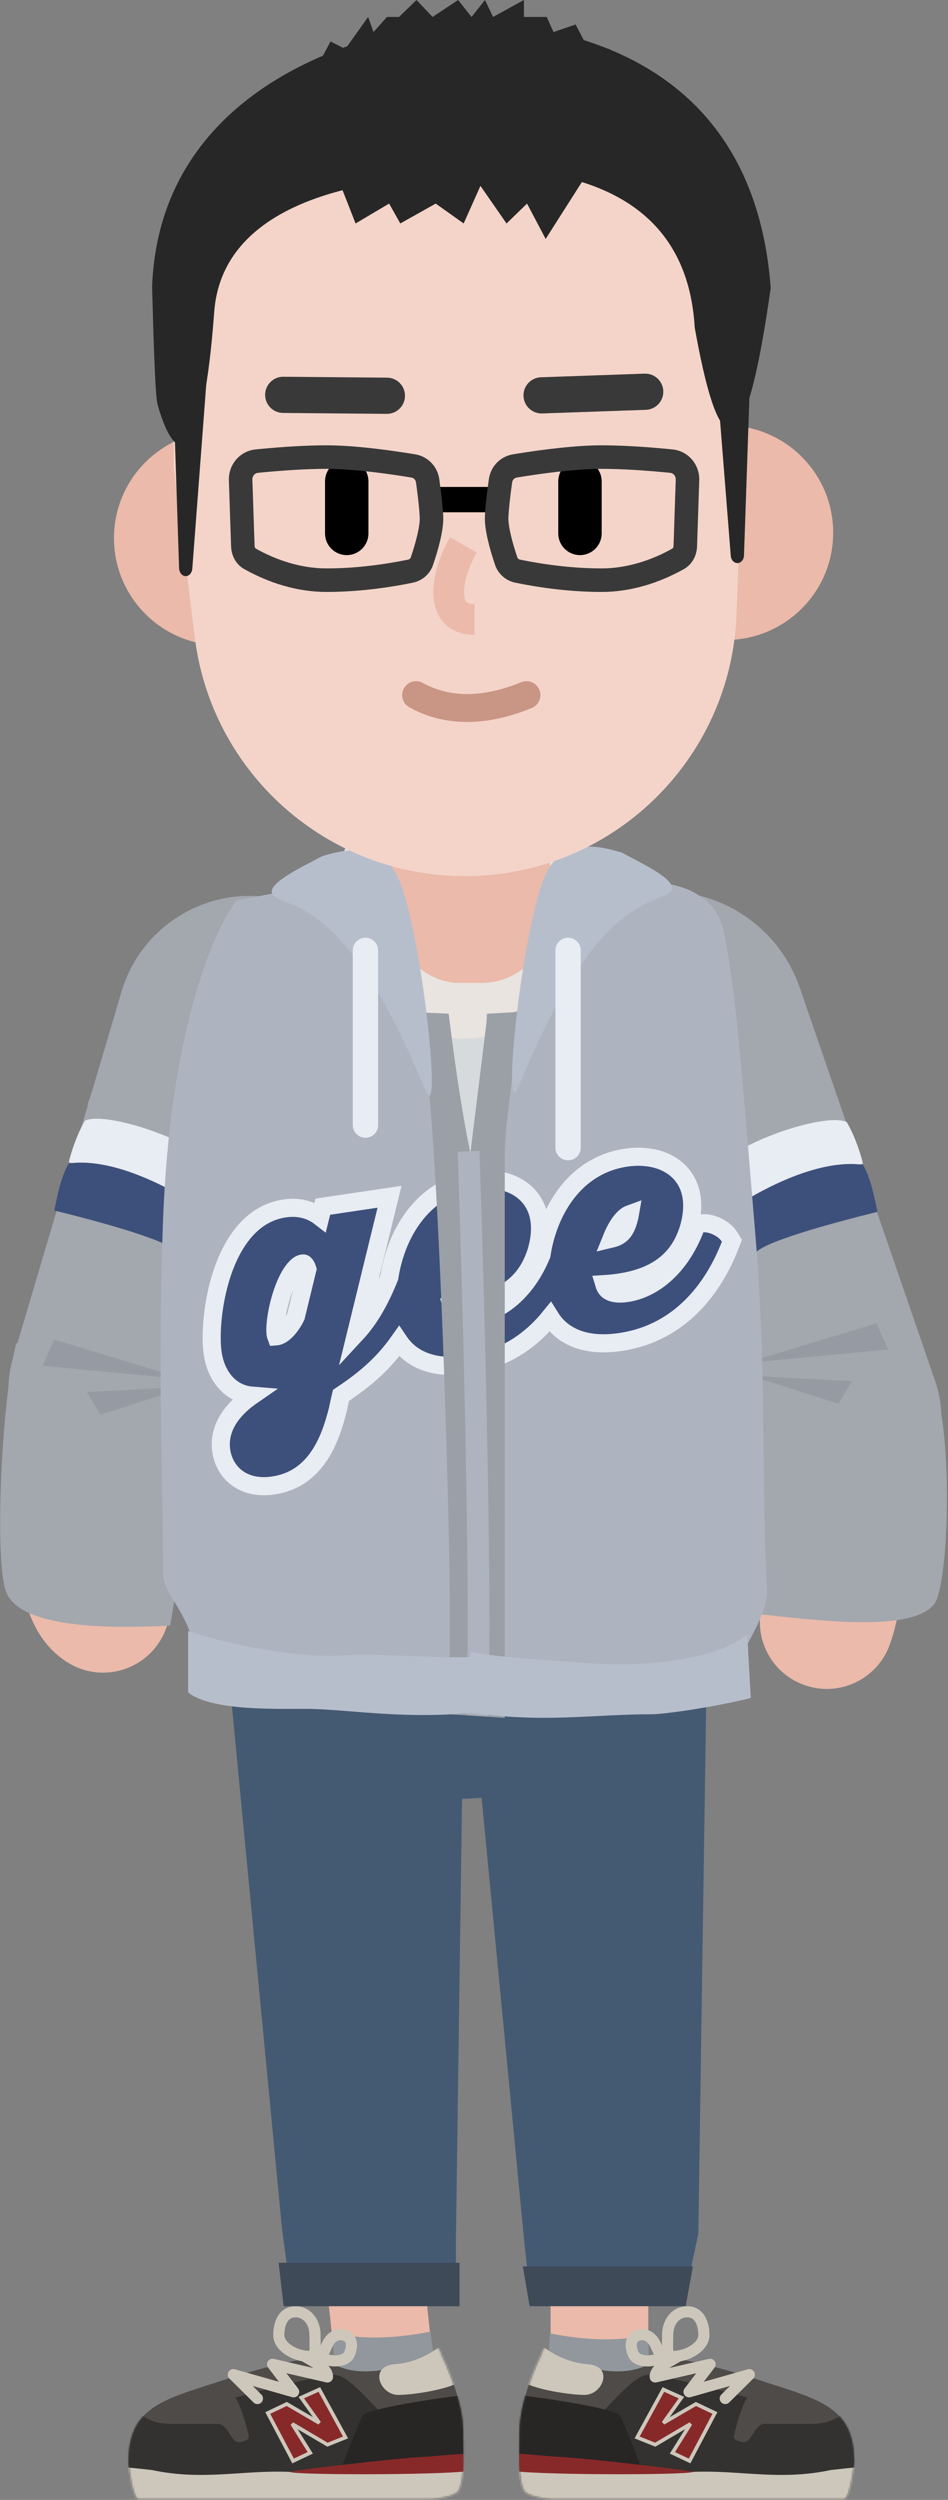 <?xml version="1.0" encoding="UTF-8"?>
<svg width="524px" height="1381px" viewBox="0 0 524 1381" version="1.1" xmlns="http://www.w3.org/2000/svg" xmlns:xlink="http://www.w3.org/1999/xlink">
    <rect x="0" y="0" width="524" height="1381" fill="#808080" stroke="none"/>
    <!-- Generator: Sketch 55.2 (78181) - https://sketchapp.com -->
    <title>gee_me_098</title>
    <desc>Created with Sketch.</desc>
    <defs>
        <path d="M0,63 C0,47.23 5.206,38.57 14.628,32.45 C59.458,3.35 117.587,1.98 171,0 C171.437,0 172.831,3.24 173.022,3.63 C174.94,7.57 185,29.05 185,46.24 C185,59.39 186.126,72.32 182.5,79 C180.864,82.01 170.649,83.66 167.219,83.66 L5.563,83.66 C2.491,83.66 0,66.07 0,63 Z" id="path-1"></path>
        <path d="M185.166,63 C185.166,47.23 179.96,38.57 170.538,32.45 C125.708,3.35 67.579,1.98 14.166,0 C13.729,0 12.335,3.24 12.144,3.63 C10.226,7.57 0.166,29.05 0.166,46.24 C0.166,59.39 -0.96,72.32 2.666,79 C4.302,82.01 14.517,83.66 17.947,83.66 L179.603,83.66 C182.675,83.66 185.166,66.07 185.166,63 Z" id="path-3"></path>
    </defs>
    <g id="GEE!-ME" stroke="none" stroke-width="1" fill="none" fill-rule="evenodd">
        <g id="gee_me_098" transform="translate(-336, -110)">
            <g transform="translate(321, 110)">
                <g id="lower-limb" transform="translate(86, 878)">
                    <path d="M175.145,115.92 C238.929,115.92 290.635,91.427 290.635,61.214 C290.635,31.001 238.929,6.508 175.145,6.508 C111.362,6.508 59.655,31.001 59.655,61.214 C59.655,91.427 111.362,115.92 175.145,115.92 Z" id="Path" fill="#445A73" fill-rule="nonzero"></path>
                    <path d="M260.326,270.92 L260.326,438.93" id="Path" stroke="#EBBAAA" stroke-width="54" stroke-linecap="round" stroke-linejoin="bevel"></path>
                    <path d="M124.271,270.92 L141,424" id="Path" stroke="#EBBAAA" stroke-width="54" stroke-linecap="round" stroke-linejoin="bevel"></path>
                    <path d="M167,410 C137.4,416 117.667,412.5 112.5,410 L115.5,443.5 L147,458.5 L171,438.5 C170,430 168,420 167,410 Z" id="Path" fill="#91979C" fill-rule="nonzero"></path>
                    <path d="M233,411 C262.6,417 282.334,413.5 287.5,411 L287.5,444.5 L256,459.5 L232,439.5 C233,431 232,421 233,411 Z" id="Path" fill="#91979C" fill-rule="nonzero"></path>
                    <path d="M0,482 C0,451.3 19.726,447.55 51.877,437.03 C67.623,431.88 83.694,427.39 100,424.69 C110.247,422.99 113,432 131,432 C147.052,432 167.078,424.05 171.225,422.33 C171.745,422.11 172.362,421.92 172.775,422.3 C172.876,422.39 172.96,422.51 173.022,422.63 C174.94,426.57 185,448.05 185,465.24 C185,478.39 186.126,491.32 182.5,498 C180.864,501.01 170.649,502.66 167.219,502.66 L5.563,502.66 C2.491,502.66 0,485.07 0,482 Z" id="Path" fill="#4E4B48" fill-rule="nonzero"></path>
                    <g id="Clipped" transform="translate(0, 419)">
                        <mask id="mask-2" fill="white">
                            <use xlink:href="#path-1"></use>
                        </mask>
                        <g id="Path"></g>
                        <g id="Group" mask="url(#mask-2)" fill-rule="nonzero">
                            <g transform="translate(-24, -2)" id="Path">
                                <path d="M47.5,44 C32,44 27.667,35 26,33.5 C23,37 25.5,51.1 23.5,57.5 C21.5,63.9 24.334,70.17 26,72.5 L165.5,79 C166.334,65.67 167.5,39 165.5,39 C163,39 147,17.5 138.5,17 C131.7,16.6 98.667,25.17 83,29.5 C85,31.5 88.3,41.7 89.5,46.5 C91,52.5 91.5,52.5 86,54 C80.5,55.5 79.5,44 73.5,44 L47.5,44 Z" fill="#333230"></path>
                                <path d="M153.5,39.5 C155.9,35.5 194.5,29.83 210,28 L217,71 L139,75.5 C142.834,65.17 151.1,43.5 153.5,39.5 Z" fill="#272625"></path>
                                <path d="M171.5,11 C183.5,10.2 193.5,3.67 197.5,0 C201.5,4 211.4,15 209,19 C206,24 183,28 173,28 C163,28 156.5,12 171.5,11 Z" fill="#CDC7BB"></path>
                                <path d="M112.5,70.5 C87,69.5 65,75.5 37,69.5 C-13,64 12.689,67.27 0,91.59 L196.084,91.59 C215.5,87 221.942,58.71 207.5,61 C176,66 132.011,71.26 112.5,70.5 Z" fill="#CDC7BB"></path>
                                <path d="M215,69.5 C208.2,72.3 116,72.5 113,70.5 C120,69 171.519,63.16 183,62.5 C200.5,61.5 207.167,60.17 215,60.5 C217.834,62.5 221.8,66.7 215,69.5 Z" fill="#882929"></path>
                            </g>
                        </g>
                    </g>
                    <path d="M80.362,425.099 C77.549,424.451 75.471,427.681 77.226,429.973 L83.202,437.776 L58.843,430.848 C55.781,429.977 53.572,433.755 55.831,435.996 L69.126,449.186 C70.333,450.384 72.283,450.377 73.481,449.169 C74.679,447.962 74.672,446.012 73.464,444.814 L68.655,440.042 L90.454,446.242 C93.306,447.053 95.545,443.761 93.742,441.407 L87.319,433.02 L109.309,438.081 C111.239,438.525 113.08,437.06 113.08,435.08 C113.08,430.851 110.161,427.795 104.782,424.467 L104.139,424.076 L102.391,423.057 C101.132,422.33 99.775,421.555 99.469,421.369 C98.015,420.485 96.121,420.946 95.237,422.399 C94.353,423.853 94.814,425.747 96.267,426.631 L100.871,429.299 C101.003,429.377 101.118,429.445 101.21,429.501 C101.441,429.642 101.666,429.782 101.883,429.92 L102.204,430.125 L80.362,425.099 Z" id="Path" fill="#CDC7BB" fill-rule="nonzero"></path>
                    <path d="M106.205,413.107 L106.268,417.153 L106.269,418.468 L106.254,419.233 C106.21,420.701 106.084,421.807 105.838,422.753 C105.482,424.105 104.875,425.066 103.941,425.721 C102.919,426.438 101.482,426.79 99.525,426.79 C95.445,426.79 90.582,425.275 86.794,422.753 C82.522,419.908 80.019,416.121 80.019,411.91 C80.019,407.35 81.128,403.382 83.199,400.562 C85.361,397.605 88.493,396 92.339,396 C100.13,396 106.045,402.613 106.195,411.56 L106.205,413.107 Z M99.986,420.619 C100.064,420.032 100.108,419.194 100.112,418.043 L100.112,417.656 L100.043,412.907 L100.038,411.91 C100.038,406.024 96.64,402.16 92.339,402.16 C90.467,402.16 89.179,402.82 88.167,404.203 C86.932,405.885 86.179,408.581 86.179,411.91 C86.179,413.814 87.511,415.83 90.208,417.626 C92.998,419.484 96.678,420.63 99.525,420.63 L99.69,420.629 L99.986,420.619 Z" id="Path" fill="#CDC7BB" fill-rule="nonzero"></path>
                    <path d="M106.621,416.965 L106.1,418.082 L105.36,419.684 L105.206,420.029 C104.595,421.415 104.246,422.417 104.104,423.298 C104.023,423.788 104.012,424.235 104.07,424.647 L104.148,425.024 C104.153,425.046 104.159,425.066 104.164,425.086 L104.247,425.341 L104.867,425.771 L104.57,425.968 C105.055,426.696 105.886,427.334 107.182,427.912 C109.95,429.143 113.7,429.597 117.022,429.06 C120.775,428.446 123.605,426.656 124.861,423.846 C126.224,420.774 126.656,417.78 126.091,415.265 C125.501,412.635 123.856,410.611 121.252,409.448 C116.076,407.146 110.218,409.632 107.373,415.336 L107.23,415.628 L106.621,416.965 Z M110.038,423.25 L110.003,423.146 C109.999,423.136 109.994,423.123 109.986,423.103 L110.038,423.25 Z M110.773,422.673 L110.977,422.213 L111.674,420.706 L111.689,420.67 L112.394,419.156 L112.72,418.433 C114.122,415.285 116.655,414.145 118.745,415.074 C119.562,415.439 119.915,415.874 120.081,416.614 C120.332,417.734 120.091,419.409 119.234,421.341 C118.927,422.027 117.903,422.675 116.034,422.981 C114.31,423.259 112.339,423.117 110.773,422.673 Z" id="Path" fill="#CDC7BB" fill-rule="nonzero"></path>
                    <polygon id="Path" stroke="#CDC7BB" stroke-width="2" fill="#882929" fill-rule="nonzero" points="91 481.5 77 455 87.5 450 105.5 460.5 95.5 446.5 105.5 442 120 468.5 110 472.5 90.5 461 100.5 477"></polygon>
                    <path d="M401.166,482 C401.166,451.3 381.44,447.55 349.29,437.03 C333.543,431.88 317.472,427.39 301.166,424.69 C290.919,422.99 288.166,432 270.166,432 C254.114,432 234.088,424.05 229.941,422.33 C229.421,422.11 228.804,421.92 228.391,422.3 C228.29,422.39 228.206,422.51 228.144,422.63 C226.226,426.57 216.166,448.05 216.166,465.24 C216.166,478.39 215.04,491.32 218.666,498 C220.302,501.01 230.517,502.66 233.947,502.66 L395.603,502.66 C398.675,502.66 401.166,485.07 401.166,482 Z" id="Path" fill="#4E4B48" fill-rule="nonzero"></path>
                    <g id="Clipped" transform="translate(216, 419)">
                        <mask id="mask-4" fill="white">
                            <use xlink:href="#path-3"></use>
                        </mask>
                        <g id="Path"></g>
                        <g id="Group" mask="url(#mask-4)" fill-rule="nonzero">
                            <g transform="translate(-10, -2)" id="Path">
                                <path d="M171.666,44 C187.166,44 191.499,35 193.166,33.5 C196.166,37 193.666,51.1 195.666,57.5 C197.666,63.9 194.832,70.17 193.166,72.5 L53.666,79 C52.832,65.67 51.666,39 53.666,39 C56.166,39 72.166,17.5 80.666,17 C87.466,16.6 120.499,25.17 136.166,29.5 C134.166,31.5 130.866,41.7 129.666,46.5 C128.166,52.5 127.666,52.5 133.166,54 C138.666,55.5 139.666,44 145.666,44 L171.666,44 Z" fill="#333230"></path>
                                <path d="M65.666,39.5 C63.266,35.5 24.666,29.83 9.166,28 L2.166,71 L80.166,75.5 C76.332,65.17 68.066,43.5 65.666,39.5 Z" fill="#272625"></path>
                                <path d="M47.666,11 C35.666,10.2 25.666,3.67 21.666,0 C17.666,4 7.766,15 10.166,19 C13.166,24 36.166,28 46.166,28 C56.166,28 62.666,12 47.666,11 Z" fill="#CDC7BB"></path>
                                <path d="M106.666,70.5 C132.166,69.5 154.166,75.5 182.166,69.5 C232.166,64 206.477,67.27 219.166,91.59 L23.082,91.59 C3.666,87 -2.776,58.71 11.666,61 C43.166,66 87.155,71.26 106.666,70.5 Z" fill="#CDC7BB"></path>
                                <path d="M4.166,69.5 C10.966,72.3 103.166,72.5 106.166,70.5 C99.166,69 47.647,63.16 36.166,62.5 C18.666,61.5 11.999,60.17 4.166,60.5 C1.332,62.5 -2.634,66.7 4.166,69.5 Z" fill="#882929"></path>
                            </g>
                        </g>
                    </g>
                    <path d="M307.424,441.407 C305.621,443.761 307.86,447.053 310.712,446.242 L332.511,440.042 L327.702,444.814 C326.494,446.012 326.487,447.962 327.685,449.169 C328.883,450.377 330.833,450.384 332.04,449.186 L345.335,435.996 C347.594,433.755 345.385,429.977 342.323,430.848 L317.964,437.776 L323.94,429.973 C325.695,427.681 323.617,424.451 320.804,425.099 L298.962,430.125 C299.172,429.989 299.39,429.851 299.614,429.712 L299.956,429.501 C300.916,428.917 304.286,427.004 304.899,426.631 C306.352,425.747 306.813,423.853 305.929,422.399 C305.045,420.946 303.151,420.485 301.697,421.369 L297.455,423.823 C297.299,423.915 297.155,424 297.027,424.076 L296.754,424.239 C291.139,427.656 288.086,430.755 288.086,435.08 C288.086,437.06 289.927,438.525 291.857,438.081 L313.847,433.02 L307.424,441.407 Z" id="Path" fill="#CDC7BB" fill-rule="nonzero"></path>
                    <path d="M294.964,412.866 L294.935,414.808 C294.933,414.919 294.931,415.032 294.929,415.15 L294.928,415.25 L294.897,417.156 L294.894,418.057 C294.901,420.139 295.02,421.57 295.327,422.747 C295.684,424.105 296.291,425.066 297.226,425.722 C298.247,426.438 299.684,426.79 301.641,426.79 C305.721,426.79 310.584,425.275 314.372,422.754 C318.644,419.908 321.147,416.121 321.147,411.91 C321.147,407.35 320.038,403.382 317.963,400.557 C315.805,397.605 312.673,396 308.827,396 C301.138,396 295.277,402.44 294.98,411.208 L294.971,411.56 L294.964,412.866 Z M301.18,420.619 L301.141,420.274 C301.099,419.842 301.071,419.302 301.06,418.638 L301.054,417.639 L301.088,415.21 L301.118,413.421 L301.127,412.411 C301.128,412.245 301.128,412.079 301.128,411.91 C301.128,406.024 304.526,402.16 308.827,402.16 C310.699,402.16 311.987,402.82 312.995,404.198 C314.234,405.885 314.987,408.581 314.987,411.91 C314.987,413.814 313.655,415.83 310.958,417.627 C308.168,419.484 304.488,420.63 301.641,420.63 L301.323,420.625 C301.273,420.623 301.226,420.621 301.18,420.619 Z" id="Path" fill="#CDC7BB" fill-rule="nonzero"></path>
                    <path d="M294.072,415.927 L294.187,416.184 L295.066,418.082 L295.884,419.859 L296.095,420.34 C296.623,421.568 296.931,422.484 297.061,423.292 C297.143,423.788 297.154,424.235 297.084,424.726 L297.021,425.02 C297.016,425.038 297.012,425.055 297.007,425.072 L296.985,425.145 L296.217,425.716 L296.596,425.968 C296.111,426.696 295.28,427.334 293.98,427.914 C291.216,429.143 287.466,429.597 284.138,429.059 C280.391,428.446 277.561,426.656 276.302,423.839 C274.942,420.774 274.51,417.78 275.075,415.266 C275.665,412.635 277.31,410.611 279.919,409.446 C285.266,407.068 291.346,409.806 294.072,415.927 Z M296.92,425.338 L296.944,425.268 L296.88,425.438 L296.92,425.338 Z M288.446,418.433 L288.323,418.168 C286.899,415.222 284.451,414.171 282.426,415.072 C281.604,415.439 281.251,415.874 281.085,416.615 C280.834,417.734 281.075,419.409 281.929,421.334 C282.239,422.027 283.263,422.675 285.126,422.98 C286.722,423.237 288.527,423.136 290.025,422.77 L290.393,422.673 L290.189,422.213 L288.772,419.156 L288.446,418.433 Z M291.087,423.376 L291.153,423.174 L291.139,423.218 C291.117,423.28 291.101,423.327 291.087,423.376 Z M291.139,423.218 L291.153,423.174 L291.194,423.069 L291.139,423.218 Z" id="Path" fill="#CDC7BB" fill-rule="nonzero"></path>
                    <polygon id="Path" stroke="#CDC7BB" stroke-width="2" fill="#882929" fill-rule="nonzero" points="310.166 481.5 324.166 455 313.666 450 295.666 460.5 305.666 446.5 295.666 442 281.166 468.5 291.166 472.5 310.666 461 300.666 477"></polygon>
                    <polygon id="Path" fill="#445A73" fill-rule="nonzero" points="51 0 186 0 181 359.79 181 384 89 384 84.886 353.3"></polygon>
                    <polygon id="Path" fill="#445A73" fill-rule="nonzero" points="184.715 6.021 320.172 6.021 315 356 309 384 222 390 218.739 360"></polygon>
                    <polygon id="Path" fill="#3E4A57" fill-rule="nonzero" points="83 372 183 372 183 396 85.785 396"></polygon>
                    <polygon id="Path" fill="#3E4A57" fill-rule="nonzero" points="218 374 312 374 308 396 221.744 396"></polygon>
                </g>
                <g id="upper-limb" transform="translate(0.082, 424)" fill-rule="nonzero">
                    <path d="M98.418,425.151 C97.81,409.422 99.334,387.768 102.766,363.56 L103.196,360.576 C110.287,312.312 123.546,262.753 136.185,237.529 L136.576,236.756 C145.871,218.558 138.654,196.271 120.456,186.975 C102.258,177.68 79.97,184.898 70.675,203.096 C53.291,237.13 37.592,296.078 29.498,353.173 L29.111,355.944 L28.739,358.699 C25.266,384.795 23.726,408.653 24.473,428.005 C24.943,440.195 26.307,450.831 28.842,460.04 C32.766,474.298 39.448,485.977 51.671,493.969 C68.774,505.152 91.704,500.352 102.887,483.249 C112.085,469.182 110.47,451.172 100.09,438.999 L99.773,438.632 C99.141,435.515 98.64,430.908 98.418,425.151 Z" id="Path" fill="#EBBAAA"></path>
                    <path d="M394.414,215.367 C413.005,248.323 428.034,299.32 435.857,353.065 C442.752,400.437 442.681,443.276 437.31,458.89 L437.146,459.355 C430.163,478.559 440.069,499.789 459.274,506.772 C478.478,513.756 499.707,503.849 506.691,484.645 C517.507,454.901 517.683,401.479 509.085,342.406 C500.056,280.371 482.564,221.018 458.867,179.009 C448.827,161.211 426.259,154.922 408.461,164.962 C390.663,175.002 384.374,197.569 394.414,215.367 Z" id="Path" fill="#EBBAAA"></path>
                    <rect id="Rectangle" fill="#F1EDED" transform="translate(118.25, 195.444) rotate(18) translate(-118.25, -195.444) " x="63.314" y="187.101" width="109.872" height="16.687"></rect>
                    <rect id="Rectangle" fill="#F1EDED" transform="translate(426.835, 218.062) rotate(162) translate(-426.835, -218.062) " x="371.899" y="209.719" width="109.872" height="16.687"></rect>
                    <path d="M139.472,126.116 C140.306,91.7 167.858,63.912 202.263,62.788 L282.587,60.16 C289.132,59.954 295.688,60.294 302.171,61.191 L380.578,72.034 C415.169,76.816 439.783,108.088 436.299,142.834 L421.467,290.722 L428.909,502.597 C428.981,504.411 342.732,502.69 340.918,502.597 L202.263,502.597 L123.454,490.703 C121.712,490.61 120.383,489.095 120.527,487.353 L135.926,272.303 L139.472,126.116 Z" id="Path" fill="#D7DADD"></path>
                    <path d="M270.032,149.774 C309.88,149.774 342.183,117.471 342.183,77.623 C342.183,37.776 309.88,5.473 270.032,5.473 C230.185,5.473 197.882,37.776 197.882,77.623 C197.882,117.471 230.185,149.774 270.032,149.774 Z" id="Path" fill="#E9E4E0"></path>
                    <rect id="Rectangle" fill="#EBBAAA" x="230.918" y="0" width="88" height="119" rx="37.911"></rect>
                    <rect id="Rectangle" fill="#A3A7AE" transform="translate(122.805, 246.393) rotate(16.5) translate(-122.805, -246.393) " x="48.949" y="66.571" width="147.712" height="359.643" rx="73.856"></rect>
                    <path d="M18.119,455 C11.719,436.6 15.919,348 23.918,318 L132.119,337 C119.918,375 117.918,425 108.918,474 L108.765,474.007 C87.619,475.014 26.1,477.944 18.119,455 Z" id="Path" fill="#A3A7AE"></path>
                    <polygon id="Path" fill="#969BA3" points="44.918 316 117.418 338 38.418 330.5"></polygon>
                    <polygon id="Path" fill="#969BA3" points="62.918 345 118.918 342 70.418 357.5"></polygon>
                    <rect id="Rectangle" fill="#A3A7AE" transform="translate(419.818, 256.294) scale(-1, 1) rotate(19) translate(-419.818, -256.294) " x="340.825" y="62.14" width="157.985" height="388.308" rx="78.993"></rect>
                    <path d="M482.918,195.84 C473.918,191.499 440.918,200.999 422.918,211.999 L422.918,243.84 C422.918,237.44 468.918,224.507 491.918,218.84 C490.918,214.507 487.718,203.84 482.918,195.84 Z" id="Path" fill="#E8ECF3"></path>
                    <path d="M491.918,219.458 C470.418,216.5 443.418,229.001 425.418,240.001 C425.418,251.001 431.918,275.858 431.918,269.458 C431.918,263.058 476.918,251.125 499.918,245.458 C498.918,241.125 496.718,227.458 491.918,219.458 Z" id="Path" fill="#3D507B"></path>
                    <path d="M61.919,195.075 C70.919,190.733 103.918,200.233 121.918,211.233 L121.918,243.075 C121.918,236.675 75.919,223.741 52.919,218.075 C53.919,213.741 57.119,203.075 61.919,195.075 Z" id="Path" fill="#E8ECF3"></path>
                    <path d="M52.919,218.691 C74.419,215.733 101.418,228.233 119.418,239.233 C119.418,250.233 112.918,275.091 112.918,268.691 C112.918,262.291 67.919,250.357 44.919,244.691 C45.919,240.357 48.119,226.69 52.919,218.691 Z" id="Path" fill="#3D507B"></path>
                    <path d="M281.918,329 C281.124,261.844 258.918,169.652 258.918,137.5 C251.918,137.5 244.918,136.5 239.918,133.5 C240.188,107.657 242.016,81.155 231.033,57 L145.509,73.472 C132.187,91.805 108.749,146.579 104.988,251.497 C101.998,334.877 105.089,391.061 104.988,445 C104.962,458.933 124.918,469.179 124.918,506.679 C141.375,511.439 227.845,523.601 281.918,506.679 C291.918,441 283.094,428.418 281.918,329 Z" id="Path" fill="#AEB4BF"></path>
                    <path d="M532.918,459 C539.318,440.6 540.918,376 532.918,346 L418.918,341 C431.119,379 416.918,418 425.918,467 C446.918,468 524.918,482 532.918,459 Z" id="Path" fill="#A3A7AE"></path>
                    <polygon id="Path" fill="#969BA3" points="499.418 307 426.918 329 505.918 321.5"></polygon>
                    <polygon id="Path" fill="#969BA3" points="485.918 339 429.918 336 478.418 351.5"></polygon>
                    <path d="M273.918,317 C273.918,220.793 283.918,167.112 283.918,136 C289.418,136 295.368,136.5 302.918,134 C306.502,107.4 316.182,77.882 326.3,55 L384.343,64.36 C398.781,66.688 411.453,75.084 414.663,89.353 C421.777,120.979 425.861,180.045 432.356,257.125 C438.918,335 435.659,400.547 438.918,454 C439.935,470.673 417.042,497.856 417.918,508.725 C389.159,512.818 330.8,525.099 279.918,508.725 C279.918,443.226 273.918,413.207 273.918,317 Z" id="Path" fill="#AEB4BF"></path>
                    <path d="M237.279,258.535 C233.618,265.967 231.29,273.977 230.13,281.624 C224.619,295.31 218.866,304.992 211.749,312.664 L228.455,244.35 L230.222,237.123 L222.863,238.217 L196.679,242.109 L193.368,242.601 L192.561,245.849 L191.948,248.318 C187.659,244.989 181.223,242.23 172.151,243.578 C153.55,246.343 143.115,263.077 137.696,279.327 C132.199,295.81 131.041,314.052 132.49,323.693 C133.512,330.497 136.323,336.802 141.035,341.199 C144.591,344.517 149.054,346.572 154.144,346.984 C145.747,352.78 135.246,363.05 137.185,377.343 L137.19,377.379 L137.195,377.414 C138.076,383.275 140.948,388.819 146.038,392.541 C151.157,396.284 157.975,397.792 166.002,396.599 C189.237,393.145 197.317,372.007 201.613,354.864 L201.648,354.728 L201.674,354.59 C201.984,352.97 202.52,350.585 202.992,348.548 C203.135,347.933 203.27,347.357 203.389,346.854 C211.971,341.13 220.349,334.881 228.122,326.238 C230.657,323.419 233.114,320.361 235.487,317.004 C237.616,320.176 240.314,322.9 243.618,325.068 C251.36,330.146 261.632,331.647 273.814,329.836 C294.138,326.815 308.711,316.249 318.981,303.546 C321.196,307.13 324.096,310.183 327.727,312.566 C335.469,317.644 345.741,319.144 357.923,317.334 C392.137,312.248 410.054,285.78 418.581,263.729 L419.473,261.424 L418.182,259.315 C416.637,256.79 414.089,254.907 411.714,253.708 C409.319,252.5 406.334,251.598 403.446,251.752 L400.207,251.924 L399.044,254.953 C390.928,276.091 376.038,288.121 361.451,290.289 C356.869,290.971 354.11,290.425 352.488,289.698 C350.938,289.002 350.038,287.969 349.45,286.815 C349.217,286.356 349.032,285.873 348.887,285.385 C362.276,284.549 372.371,281.527 379.892,276.518 C388.5,270.785 393.182,262.822 395.766,254.019 L395.776,253.985 L395.786,253.951 C399.637,240.104 396.949,229.194 389.282,222.336 C381.943,215.772 371.187,213.992 360.99,215.508 C341.307,218.434 328.6,231.39 321.388,246.033 C317.706,253.508 315.372,261.567 314.219,269.254 C305.963,289.276 291.51,300.686 277.343,302.792 C272.76,303.473 270.001,302.928 268.38,302.2 C266.829,301.504 265.929,300.471 265.342,299.317 C265.108,298.858 264.923,298.375 264.778,297.888 C278.167,297.051 288.262,294.029 295.784,289.02 C304.391,283.287 309.073,275.324 311.657,266.521 L311.667,266.487 L311.677,266.453 C315.528,252.607 312.84,241.696 305.173,234.839 C297.835,228.275 287.079,226.495 276.881,228.011 C257.198,230.936 244.492,243.892 237.279,258.535 Z M278.468,261.628 L278.463,261.644 L278.459,261.66 C277.454,265.512 276.246,268.269 274.178,270.138 C273.042,271.165 271.391,272.146 268.83,272.752 C269.306,271.566 269.855,270.31 270.478,269.05 C271.812,266.355 273.388,263.836 275.157,261.956 C276.503,260.525 277.794,259.637 279.02,259.191 C278.902,259.889 278.716,260.701 278.468,261.628 Z M362.576,249.125 L362.572,249.141 L362.568,249.157 C361.563,253.01 360.355,255.767 358.287,257.636 C357.151,258.663 355.499,259.644 352.939,260.25 C353.415,259.064 353.964,257.808 354.587,256.548 C355.921,253.853 357.497,251.334 359.266,249.454 C360.612,248.023 361.903,247.134 363.129,246.689 C363.011,247.387 362.825,248.199 362.576,249.125 Z M167.782,314.221 C167.691,314.235 167.612,314.243 167.546,314.248 C167.463,314.031 167.361,313.679 167.281,313.147 C166.998,311.265 167.091,307.854 167.757,303.484 C168.407,299.22 169.545,294.415 171.104,289.883 C172.677,285.313 174.601,281.249 176.724,278.315 C178.925,275.274 180.798,274.171 182.09,273.979 C182.687,273.89 182.914,274.016 183.049,274.099 C183.287,274.248 183.636,274.582 184.016,275.226 C184.379,275.842 184.65,276.539 184.832,277.132 L178.471,303.266 C178.465,303.278 178.459,303.292 178.452,303.305 C178.311,303.597 178.092,304.033 177.8,304.57 C177.211,305.651 176.35,307.089 175.26,308.543 C172.903,311.689 170.268,313.852 167.782,314.221 Z" id="Shape" stroke="#E8ECF3" stroke-width="10" fill="#3D507B"></path>
                    <path d="M263.418,453 C263.418,425.8 259.252,257 251.918,177 L241.418,135 L262.918,136 C264.629,149.869 268.918,184 274.918,213 L284.418,136 L301.418,135 C301.418,153.667 293.918,195.4 293.918,213 L293.918,525 L263.418,523 L263.418,453 Z" id="Path" fill="#9B9FA6"></path>
                    <path d="M279.915,211.796 L267.922,212.204 L268.187,220.097 L268.568,231.749 C272.624,357.577 274.853,490.415 272.435,523.057 L284.402,523.943 C286.993,488.961 284.394,343.73 279.915,211.796 Z" id="Path" fill="#AEB4BF"></path>
                    <path d="M383.606,70.001 C394.806,64.401 369.606,53.001 358.606,47.001 C349.606,44.334 329.806,38.201 318.606,55.001 C304.606,76.001 291.235,201.149 301.606,176.001 C341.606,79.001 369.606,77.001 383.606,70.001 Z" id="Path" fill="#B7BECB"></path>
                    <path d="M167.918,72.001 C156.718,66.401 181.918,55.001 192.918,49.001 C201.918,46.334 221.718,40.201 232.918,57.001 C246.918,78.001 260.289,203.149 249.918,178.001 C209.918,81.001 181.918,79.001 167.918,72.001 Z" id="Path" fill="#B7BECB"></path>
                    <path d="M209.918,101 L209.918,197.53 C209.918,201.396 213.052,204.53 216.918,204.53 C220.784,204.53 223.918,201.396 223.918,197.53 L223.918,101 C223.918,97.134 220.784,94 216.918,94 C213.052,94 209.918,97.134 209.918,101 Z" id="Path" fill="#E8ECF3"></path>
                    <path d="M321.918,101 L321.918,210 C321.918,213.866 325.052,217 328.918,217 C332.784,217 335.918,213.866 335.918,210 L335.918,101 C335.918,97.134 332.784,94 328.918,94 C325.052,94 321.918,97.134 321.918,101 Z" id="Path" fill="#E8ECF3"></path>
                    <path d="M203.918,490.5 C181.518,492.1 141.918,485 118.918,477 L118.918,511 C131.918,521 165.418,520 183.918,520 C206.918,520 243.918,527 283.918,521 L281.918,490.5 C267.918,493.5 226.318,488.9 203.918,490.5 Z" id="Path" fill="#B7BECB"></path>
                    <path d="M342.918,495 C365.318,496.6 408.918,494.5 427.918,479 L429.918,514 C409.918,519 382.418,523 374.918,523 C342.53,523 314.918,528 274.918,522 L274.918,488.5 C288.918,491.5 320.518,493.4 342.918,495 Z" id="Path" fill="#B7BECB"></path>
                </g>
                <g id="head" transform="translate(78, 0)">
                    <path d="M338.267,353.533 C370.999,353.533 397.533,326.999 397.533,294.267 C397.533,261.535 370.999,235 338.267,235 C305.535,235 279,261.535 279,294.267 C279,326.999 305.535,353.533 338.267,353.533 Z" id="Path" fill="#EBBAAA" fill-rule="nonzero"></path>
                    <path d="M59.267,356.533 C26.535,356.533 -4.68958206e-13,329.999 -4.68958206e-13,297.267 C-4.68958206e-13,264.535 26.535,238 59.267,238 C91.999,238 118.533,264.535 118.533,297.267 C118.533,329.999 91.999,356.533 59.267,356.533 Z" id="Path" fill="#EBBAAA" fill-rule="nonzero"></path>
                    <path d="M33,190.151 C33,102.807 103.807,32 191.152,32 C280.69,32 352.371,106.264 349.204,195.746 L344.13,339.091 C341.268,419.938 274.898,484 194,484 C118.04,484 53.987,427.393 44.647,352.009 L33,258 L33,190.151 Z" id="Path" fill="#F4D4C9" fill-rule="nonzero"></path>
                    <path d="M200.411,97.001 C124.209,97.001 59.429,116.896 55.39,172.432 C49.372,255.164 34.984,261.819 24.076,223.452 C22.413,217.605 21.313,164.564 21.076,158.5 C25.393,40.621 152.898,12.154 200.411,12.154 C239.352,43.841 276.622,97.001 200.411,97.001 Z" id="Path" fill="#272727" fill-rule="nonzero"></path>
                    <path d="M31.362,172.259 C31.099,164.193 36.247,157.484 42.69,157.484 C49.376,157.484 54.608,164.681 53.976,173.01 L43.301,314.125 C43.122,316.485 41.543,318.277 39.658,318.277 C37.689,318.277 36.078,316.34 35.994,313.888 L31.362,172.259 Z" id="Path" fill="#272727" fill-rule="nonzero"></path>
                    <path d="M352.866,171.598 C353.13,163.894 347.981,157.486 341.538,157.486 C334.853,157.486 329.62,164.36 330.252,172.315 L340.927,307.099 C341.106,309.352 342.686,311.064 344.57,311.064 C346.539,311.064 348.15,309.213 348.234,306.872 L352.866,171.598 Z" id="Path" fill="#272727" fill-rule="nonzero"></path>
                    <path d="M201,93 C279.523,93 317.763,124.434 321,181 C329.029,225.362 344.447,290.932 363,159 C353,25 237.795,12 188.835,12 C148.709,43.687 122.468,93 201,93 Z" id="Path" fill="#272727" fill-rule="nonzero"></path>
                    <polygon id="Path" fill="#272727" fill-rule="nonzero" points="100.765 40.596 90 65.579 193.932 58.292 309 89 309 74.427 300.834 69.743 300.834 58.292 290.441 58.292 290.441 40.596 277.078 40.596 274.109 27.064 262.231 27.064 255.178 13.532 242.929 17.696 239.217 9.368 226.597 9.368 226.597 0 209.522 9.368 205.068 0 197.644 9.368 190.22 0 176.115 9.368 167.207 0 157.556 9.368 150.875 9.368 143.451 17.696 140.481 9.368 127.861 27.064 119.695 22.901 108.931 43.199"></polygon>
                    <polygon id="Path" fill="#272727" fill-rule="nonzero" points="133.542 123.453 120.151 89.263 103 46 287 56 238.615 132 228.314 112.463 216.982 123.453 202.561 102.695 193.289 123.453 177.838 112.463 158.265 123.453 152.085 112.463"></polygon>
                    <path d="M163.261,390.731 C182.849,401.613 205.969,401.331 230.915,391.126 C234.851,389.516 236.736,385.02 235.126,381.085 C233.516,377.149 229.02,375.264 225.084,376.874 C204.156,385.435 185.84,385.659 170.739,377.269 C167.022,375.204 162.334,376.543 160.269,380.261 C158.204,383.978 159.543,388.666 163.261,390.731 Z" id="Path" fill="#C99584" fill-rule="nonzero"></path>
                    <path d="M245.573,265.916 L245.573,294.663 C245.573,301.29 250.945,306.663 257.573,306.663 C264.2,306.663 269.573,301.29 269.573,294.663 L269.573,265.916 C269.573,259.289 264.2,253.916 257.573,253.916 C250.945,253.916 245.573,259.289 245.573,265.916 Z" id="Path" fill="#000000" fill-rule="nonzero"></path>
                    <path d="M116.653,265.916 L116.653,294.663 C116.653,301.29 122.025,306.663 128.653,306.663 C135.28,306.663 140.653,301.29 140.653,294.663 L140.653,265.916 C140.653,259.289 135.28,253.916 128.653,253.916 C122.025,253.916 116.653,259.289 116.653,265.916 Z" id="Path" fill="#000000" fill-rule="nonzero"></path>
                    <path d="M236.703,228.4 L293.981,226.398 C299.501,226.205 303.819,221.574 303.626,216.055 C303.433,210.535 298.802,206.217 293.282,206.41 L236.004,208.412 C230.485,208.605 226.167,213.236 226.36,218.755 C226.553,224.275 231.184,228.593 236.703,228.4 Z" id="Path" fill="#393939" fill-rule="nonzero"></path>
                    <path d="M150.942,208.625 L93.632,208.123 C88.11,208.075 83.594,212.513 83.545,218.035 C83.497,223.558 87.935,228.074 93.457,228.123 L150.767,228.625 C156.29,228.673 160.806,224.235 160.855,218.713 C160.903,213.19 156.465,208.674 150.942,208.625 Z" id="Path" fill="#393939" fill-rule="nonzero"></path>
                    <path d="M185.719,296.809 C179.647,307.522 176.108,319.231 176.564,328.784 C177.191,341.906 185.428,350.729 199.298,350.729 L199.298,333.729 C194.965,333.729 193.758,332.436 193.545,327.973 C193.261,322.041 195.893,313.335 200.509,305.191 L185.719,296.809 Z" id="Path" fill="#EBBAAA" fill-rule="nonzero"></path>
                    <path d="M175,276 L211.72,276" id="Path" stroke="#000000" stroke-width="14"></path>
                    <path d="M63.505,265.049 C63.382,256.404 69.757,249.118 78.284,248.27 L81.01,248.005 C94.152,246.757 106.708,246 117.5,246 C130.209,246 146.723,247.813 164.245,250.612 L166.44,250.967 C173.418,252.11 178.799,257.609 179.792,264.611 L180.016,266.207 C181.074,273.859 181.793,280.553 182,285.502 C182.142,288.924 181.525,293.388 180.291,298.645 C179.303,302.85 177.967,307.371 176.415,311.97 C174.697,317.059 170.443,320.809 165.166,321.892 C150.18,324.964 133.73,327 117.5,327 C101.062,327 85.47,321.935 71.956,314.352 C67.575,311.893 64.906,307.165 64.725,301.782 L63.512,265.383 L63.505,265.049 Z M76.505,264.949 L77.718,301.348 C77.751,302.336 78.049,302.864 78.318,303.015 C90.052,309.599 103.6,314 117.5,314 C132.74,314 148.36,312.066 162.555,309.157 C163.307,309.002 163.862,308.513 164.098,307.814 C165.527,303.575 166.752,299.432 167.635,295.673 L167.846,294.751 C168.69,290.968 169.089,287.903 169.011,286.042 C168.831,281.735 168.184,275.64 167.228,268.638 L166.921,266.437 C166.726,265.062 165.707,264.02 164.34,263.797 L161.288,263.306 C144.728,260.689 129.145,259 117.5,259 C106.469,259 93.308,259.84 79.57,261.206 C77.795,261.383 76.439,262.957 76.505,264.949 Z" id="Path" fill="#393939" fill-rule="nonzero"></path>
                    <path d="M322.294,301.784 L323.507,265.383 C323.8,256.591 317.372,249.128 308.736,248.27 L306.009,248.005 L303.299,247.754 C291.144,246.656 279.567,246 269.52,246 C256.281,246 238.914,247.968 220.58,250.967 C213.602,252.11 208.22,257.609 207.227,264.611 L207.003,266.208 L206.789,267.777 C205.849,274.774 205.212,280.894 205.019,285.5 C204.878,288.924 205.494,293.388 206.729,298.645 C207.716,302.85 209.053,307.371 210.604,311.968 C212.322,317.059 216.577,320.809 221.853,321.891 C236.84,324.964 253.29,327 269.52,327 C285.957,327 301.549,321.935 315.064,314.351 C319.444,311.893 322.114,307.165 322.294,301.784 Z M310.514,264.95 L309.301,301.35 C309.268,302.336 308.971,302.864 308.702,303.014 C296.968,309.599 283.42,314 269.52,314 C254.28,314 238.66,312.066 224.464,309.156 C223.713,309.002 223.158,308.513 222.921,307.812 C221.492,303.575 220.267,299.432 219.385,295.673 L219.174,294.751 L218.98,293.857 C218.269,290.485 217.937,287.753 218.008,286.04 C218.207,281.289 218.974,274.36 220.098,266.437 C220.293,265.062 221.313,264.02 222.68,263.797 L225.732,263.306 L227.796,262.984 C243.583,260.551 258.359,259 269.52,259 C280.551,259 293.712,259.84 307.45,261.206 C309.164,261.376 310.487,262.85 310.516,264.745 L310.514,264.95 Z" id="Path" fill="#393939" fill-rule="nonzero"></path>
                </g>
            </g>
        </g>
    </g>
</svg>